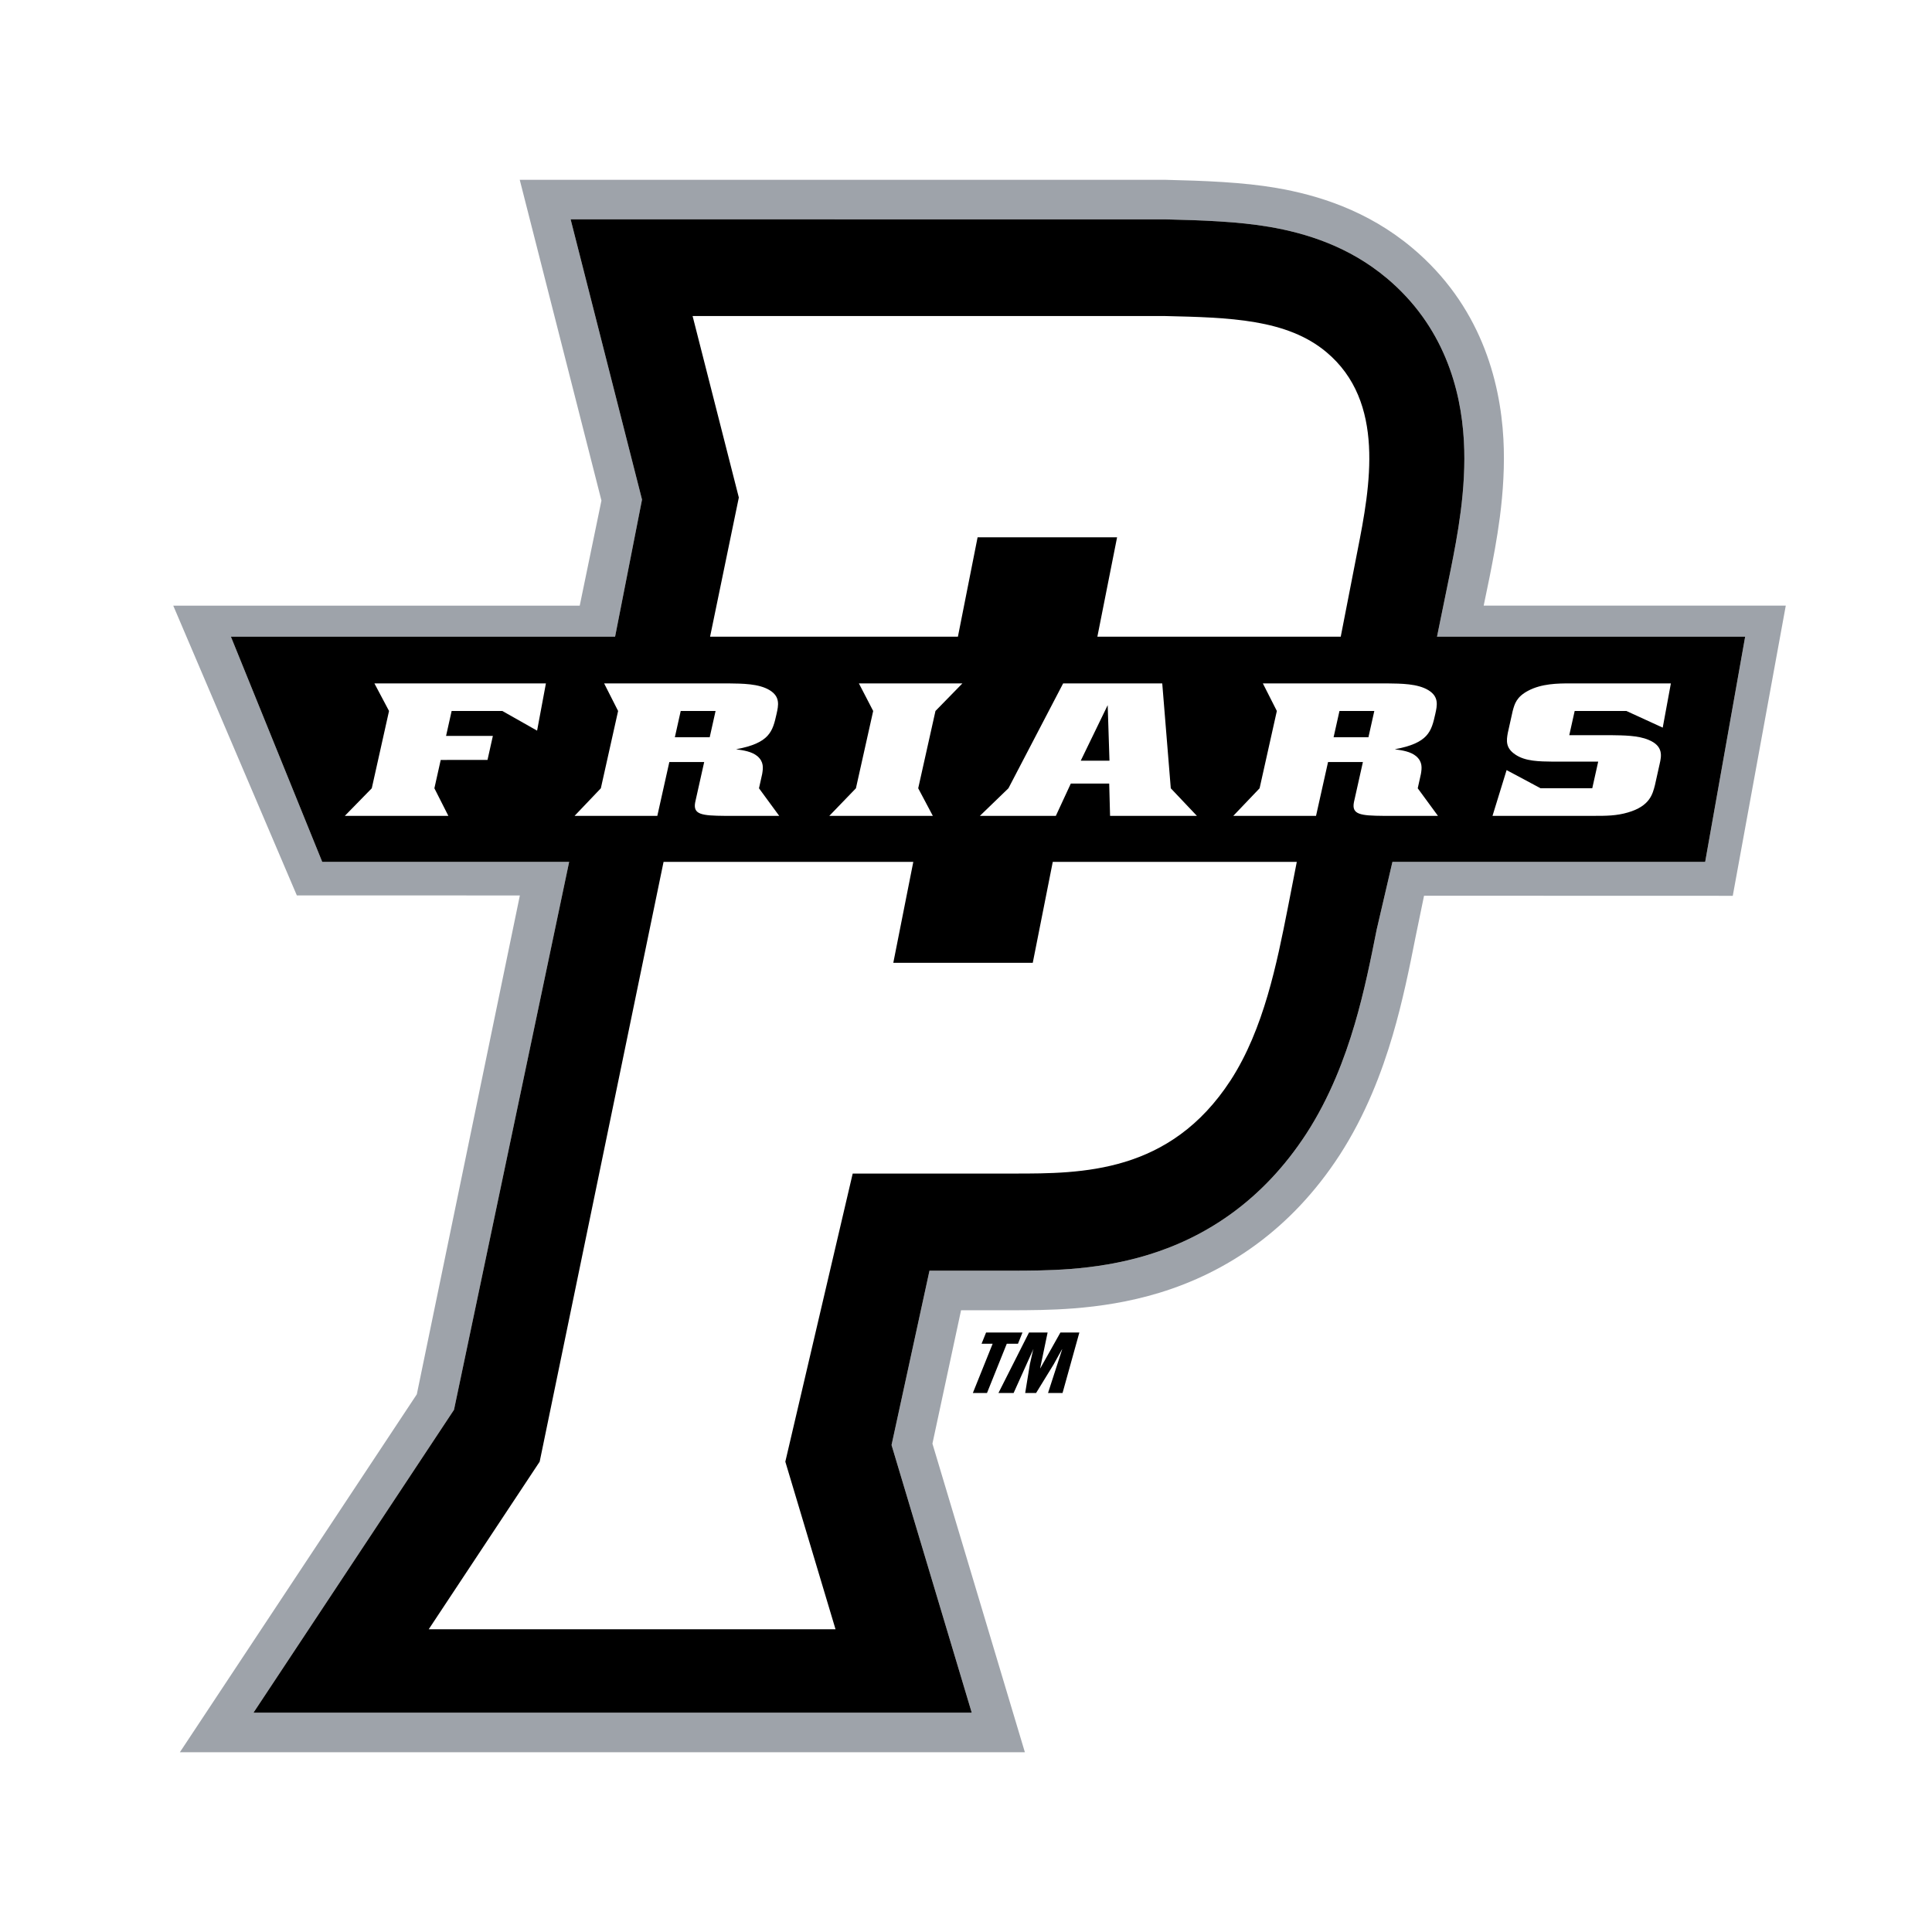 <svg xmlns="http://www.w3.org/2000/svg" width="2500" height="2500" viewBox="0 0 192.756 192.756"><g fill-rule="evenodd" clip-rule="evenodd"><path fill="#fff" d="M0 0h192.756v192.756H0V0z"/><path d="M154.195 55.353c.174-.99.338-2.036.479-3.116.359-2.78.551-5.773.385-8.753-.371-6.708-2.689-15.759-10.914-22.653-5.414-4.538-11.379-6.297-15.955-7.083-3.525-.605-7.697-.784-11.879-.881l-70.984-.003L54.8 50.058l-1.093 5.295H9.606l16.656 39.052 19.377.005-8.823 42.715-28.312 42.768h100.564l-10.807-36.068.402-1.871h10.377l1.879-6.736a42.337 42.337 0 0 0 6.266-1.395c7.68-2.348 15.145-7.236 20.723-15.814 2.975-4.596 4.754-9.375 5.906-13.277 1.027-3.488 1.77-7.109 2.398-10.291l30.895.009 7.145-39.096h-30.057v-.001zm-55.722 83.626h-1.41l1.975-4.914h-1.105l.449-1.119h3.633l-.449 1.119h-1.117l-1.976 4.914zm7.537 0h-1.447l1.406-4.346h-.02l-.824 1.488-1.754 2.857h-1.088l.471-2.889.303-1.344.045-.113h-.018l-1.955 4.346h-1.514l3.049-6.033h1.855l-.742 3.561h.02l2-3.561h1.891l-1.678 6.034zm66.869-49.604l-30.801-.009-.855 4.153c-.602 3.05-1.289 6.431-2.275 9.776-1.072 3.641-2.68 7.912-5.295 11.951-4.883 7.508-11.326 11.699-17.951 13.727-3.055.934-5.996 1.365-8.592 1.566-2.219.174-4.375.186-6.381.186h-4.843l-2.856 13.307 9.223 30.789H17.946l23.64-35.711 10.281-49.77-22.252-.006-12.33-28.908H57.84l2.166-10.486-8.152-32.003 64.398.002c3.92.09 7.775.241 11.078.809 4.072.699 9.074 2.215 13.555 5.972 6.795 5.694 8.785 13.196 9.109 19.045.146 2.662-.029 5.336-.352 7.82-.287 2.215-.686 4.264-1.021 5.96l-.594 2.88h30.141l-5.289 28.95z" fill="#fff"/><path d="M70.845 63.522h24.726l1.964-9.916h13.916l-1.967 9.916h24.281l1.67-8.564c1.279-6.458 2.814-14.868-3.098-19.824-3.943-3.304-9.658-3.454-16.139-3.604H69.1l4.613 18.108-2.868 13.884zM103.039 96.061H89.125l1.995-10.07H66.204l-12.361 59.842-11.068 16.719H83.36l-5.008-16.719 6.722-28.746h16.084c6.766 0 15.574 0 21.627-9.312 3.309-5.105 4.615-11.713 5.686-17.12l.91-4.664h-24.346l-1.996 10.07zM38.814 70.934l-1.722 7.713-2.688 2.752h10.328l-1.394-2.752.632-2.827h4.669l.534-2.396h-4.669l.557-2.49h5.059l3.466 1.962.879-4.714h-17.11l1.459 2.752zM66.779 76.026h3.478l-.895 4.006c-.244 1.236.633 1.348 2.979 1.367h5.401l-2.018-2.752.317-1.423c.102-.599.175-1.217-.472-1.778-.572-.468-1.352-.581-2.132-.692 3.358-.618 3.649-1.779 4.038-3.52.192-.861.385-1.722-.692-2.377s-2.72-.655-4.1-.674H60.275l1.394 2.751-1.722 7.713-2.623 2.752h8.256l1.199-5.373zm1.137-5.092h3.478l-.585 2.621h-3.478l.585-2.621zM96.02 68.182H85.691l1.427 2.752-1.722 7.713-2.655 2.752h10.328l-1.459-2.752 1.723-7.713 2.687-2.752zM106.07 68.182l-5.459 10.465-2.848 2.752h7.578l1.492-3.22h3.832l.086 3.22h8.664l-2.607-2.752-.852-10.465h-9.886zm1.756 7.713l2.688-5.542.18 5.542h-2.868zM152.469 68.912c-1.168.617-1.355 1.311-1.547 2.021l-.488 2.19c-.135.749-.238 1.498.744 2.153 1.004.692 2.42.692 3.736.711h4.539l-.592 2.658h-5.156l-3.391-1.812-1.406 4.564h10.176c1.127 0 2.189 0 3.328-.337 2.201-.637 2.469-1.835 2.703-2.733l.471-2.115c.172-.768.398-1.779-1.107-2.396-1.059-.449-2.508-.449-3.758-.468h-4.154l.539-2.416h5.156l3.629 1.663.812-4.414h-10.014c-1.287.001-2.871.02-4.22.731zM141.764 77.224c.102-.599.176-1.217-.473-1.778-.57-.468-1.352-.581-2.131-.692 3.357-.618 3.65-1.779 4.039-3.52.191-.861.383-1.722-.693-2.377-1.078-.655-2.719-.655-4.1-.674h-12.41l1.395 2.751-1.721 7.713-2.625 2.752h8.256l1.199-5.373h3.479l-.895 4.006c-.244 1.236.633 1.348 2.979 1.367h5.402l-2.018-2.752.317-1.423zm-5.235-3.669h-3.477l.586-2.621h3.477l-.586 2.621z" fill="#fff"/><path d="M148.027 60.425l.594-2.88c.336-1.696.734-3.745 1.021-5.96.322-2.484.498-5.159.352-7.82-.324-5.849-2.314-13.351-9.109-19.045-4.48-3.757-9.482-5.273-13.555-5.972-3.303-.567-7.158-.718-11.078-.809l-64.398-.002 8.152 32.003-2.166 10.486H17.285l12.33 28.908 22.252.006-10.281 49.77-23.64 35.711h84.306l-9.223-30.789 2.856-13.307h4.843c2.006 0 4.162-.012 6.381-.186 2.596-.201 5.537-.633 8.592-1.566 6.625-2.027 13.068-6.219 17.951-13.727 2.615-4.039 4.223-8.311 5.295-11.951.986-3.346 1.674-6.727 2.275-9.776l.855-4.153 30.801.009 5.289-28.95h-30.14zm22.1 25.565h-31.201l-1.574 6.761c-.582 2.94-1.238 6.204-2.189 9.428-1.012 3.436-2.486 7.312-4.82 10.918-4.34 6.674-9.992 10.324-15.795 12.1-2.754.842-5.404 1.227-7.744 1.408-2.111.164-4.164.172-6.074.172h-7.993l-3.785 17.393 8 26.703h-71.66l20.005-30.219L56.785 85.99H32.149l-9.112-22.468h38.331l2.687-13.675-7.123-27.963 59.275.001c3.713.086 7.324.214 10.455.752 3.68.632 7.932 1.959 11.688 5.107 5.684 4.763 7.416 11.061 7.703 16.239.135 2.415-.031 4.842-.324 7.095-.275 2.12-.658 4.078-.98 5.701l-1.377 6.743h30.746l-3.991 22.468z" fill="#9ea3aa"/><path d="M143.371 63.522l1.377-6.743c.322-1.623.705-3.581.98-5.701.293-2.253.459-4.68.324-7.095-.287-5.179-2.02-11.476-7.703-16.239-3.756-3.148-8.008-4.475-11.688-5.107-3.131-.538-6.742-.666-10.455-.752l-59.275-.001 7.123 27.963-2.687 13.675h-38.33l9.112 22.468h24.635l-11.488 54.664-20.005 30.219H96.95l-8-26.703 3.785-17.393h7.993c1.91 0 3.963-.008 6.074-.172 2.34-.182 4.99-.566 7.744-1.408 5.803-1.775 11.455-5.426 15.795-12.1 2.334-3.605 3.809-7.482 4.82-10.918.951-3.225 1.607-6.488 2.189-9.428l1.574-6.761h31.201l3.99-22.468h-30.744zm-89.785 9.374l-3.467-1.962H45.06l-.556 2.49h4.669l-.535 2.396H43.97l-.631 2.827 1.394 2.752H34.404l2.688-2.752 1.722-7.713-1.458-2.751h17.11l-.88 4.713zm62.613-41.366c6.48.15 12.195.3 16.139 3.604 5.912 4.956 4.377 13.366 3.098 19.824l-1.67 8.564h-24.281l1.967-9.916H97.535l-1.964 9.916H70.845l2.868-13.884L69.1 31.53h47.099zm3.217 49.869h-8.664l-.086-3.22h-3.832l-1.492 3.22h-7.578l2.848-2.752 5.459-10.465h9.887l.852 10.465 2.606 2.752zm-26.347 0H82.741l2.655-2.752 1.722-7.713-1.426-2.751H96.02l-2.688 2.751-1.722 7.713 1.459 2.752zm-33.122-2.752l1.722-7.713-1.394-2.751h12.409c1.38.019 3.022.019 4.1.674s.885 1.516.692 2.377c-.389 1.741-.68 2.902-4.038 3.52.78.112 1.56.224 2.132.692.647.562.574 1.179.472 1.778l-.317 1.423 2.018 2.752h-5.401c-2.347-.019-3.223-.131-2.979-1.367l.895-4.006H66.78l-1.199 5.373h-8.256l2.622-2.752zm68.524 12.007c-1.07 5.407-2.377 12.014-5.686 17.12-6.053 9.312-14.861 9.312-21.627 9.312H85.074l-6.722 28.746 5.008 16.719H42.775l11.068-16.719L66.204 85.99H91.12l-1.995 10.07h13.914l1.996-10.07h24.346l-.91 4.664zm9.591-9.255c-2.346-.019-3.223-.131-2.979-1.367l.895-4.006H132.5l-1.199 5.373h-8.256l2.625-2.752 1.721-7.713-1.395-2.751h12.41c1.381.019 3.021.019 4.1.674 1.076.655.885 1.516.693 2.377-.389 1.741-.682 2.902-4.039 3.52.779.112 1.561.224 2.131.692.648.562.574 1.179.473 1.778l-.316 1.423 2.018 2.752h-5.404zm27.829-8.803l-3.629-1.663h-5.156l-.539 2.416h4.154c1.25.019 2.699.019 3.758.468 1.506.618 1.279 1.629 1.107 2.396l-.471 2.115c-.234.898-.502 2.097-2.703 2.733-1.139.337-2.201.337-3.328.337h-10.176l1.406-4.564 3.391 1.812h5.156l.592-2.658h-4.539c-1.316-.019-2.732-.019-3.736-.711-.982-.656-.879-1.404-.744-2.153l.488-2.19c.191-.711.379-1.404 1.547-2.021 1.35-.711 2.934-.73 4.221-.73h10.014l-.813 4.413z"/><path d="M71.393 70.934h-3.477l-.585 2.621h3.477l.585-2.621zM101.564 134.064l.45-1.119h-3.633l-.449 1.119h1.105l-1.975 4.915h1.411l1.974-4.915h1.117zM103.797 136.506h-.02l.743-3.561h-1.856l-3.049 6.034h1.514l1.955-4.346h.018l-.045.113-.303 1.344-.471 2.889h1.088l1.754-2.858.824-1.488h.02l-1.407 4.346h1.448l1.678-6.034h-1.891l-2 3.561zM107.826 75.895h2.867l-.179-5.541-2.688 5.541zM133.053 73.555h3.476l.586-2.621h-3.476l-.586 2.621z"/></g></svg>